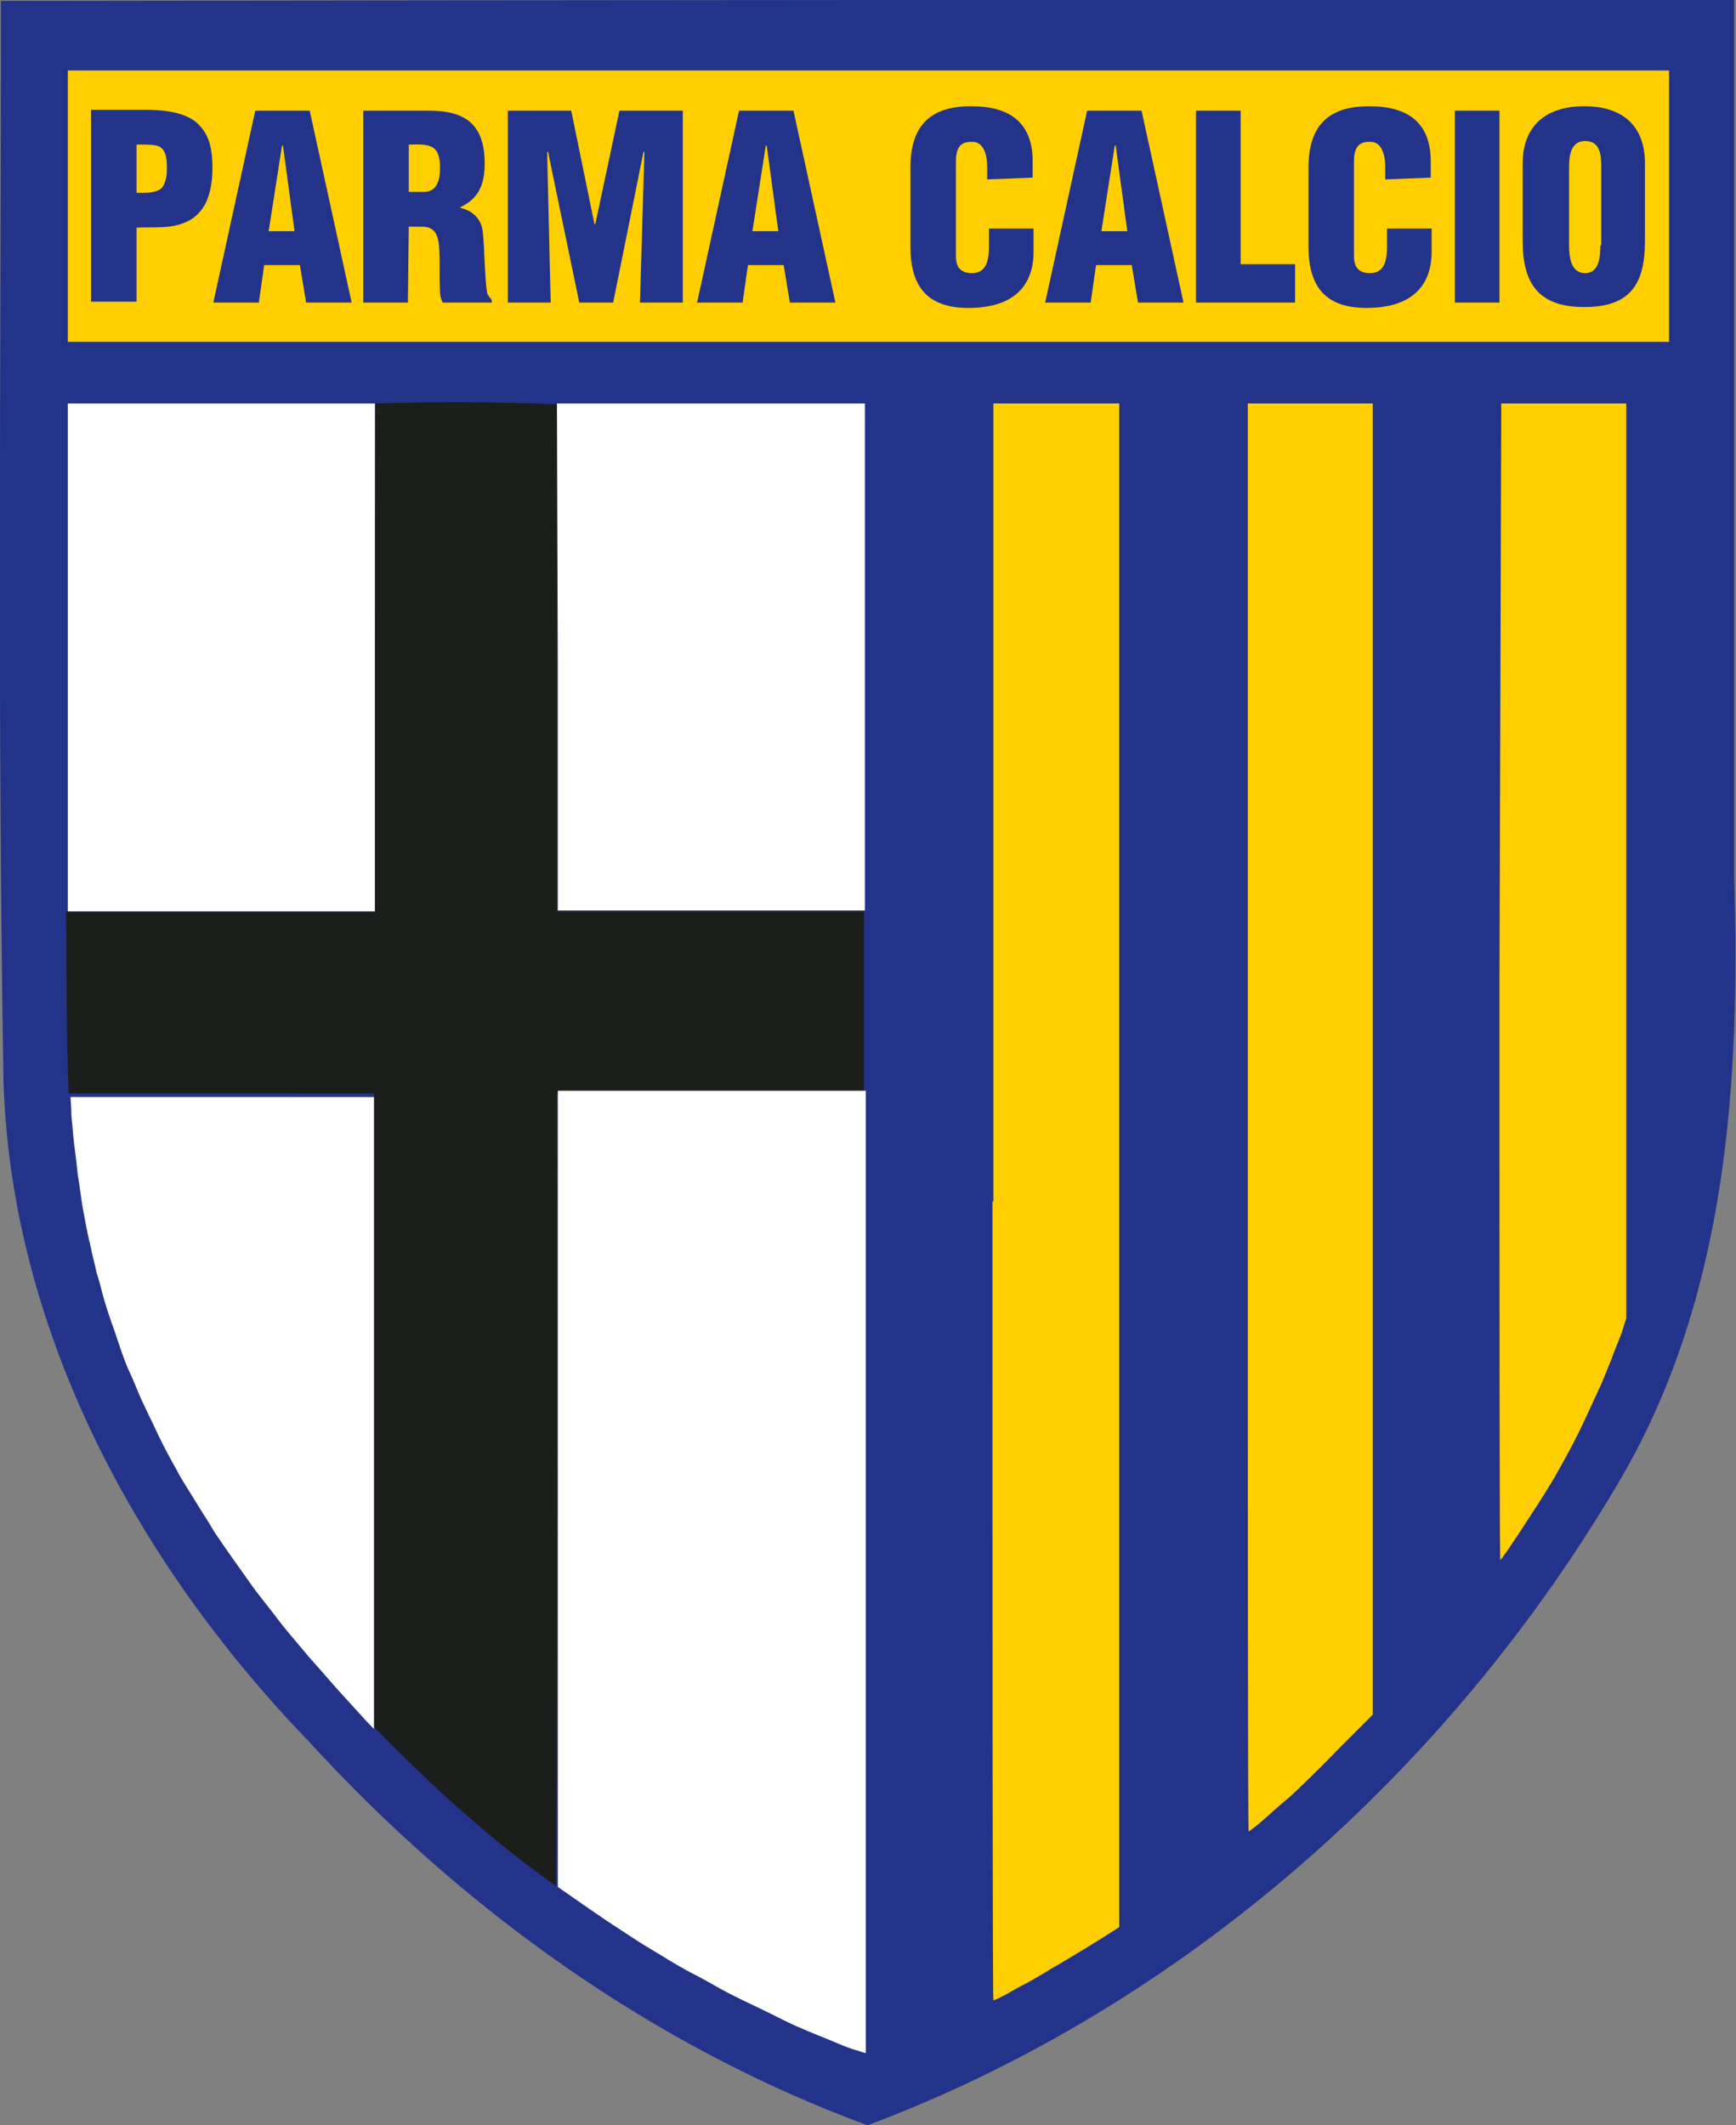 <?xml version="1.0" encoding="utf-8"?>
<!-- Generator: Adobe Illustrator 27.3.1, SVG Export Plug-In . SVG Version: 6.00 Build 0)  -->
<svg version="1.1"
	 id="svg7807" xmlns:inkscape="http://www.inkscape.org/namespaces/inkscape" xmlns:sodipodi="http://sodipodi.sourceforge.net/DTD/sodipodi-0.dtd" xmlns:rdf="http://www.w3.org/1999/02/22-rdf-syntax-ns#" xmlns:cc="http://creativecommons.org/ns#" xmlns:svg="http://www.w3.org/2000/svg" xmlns:dc="http://purl.org/dc/elements/1.1/" inkscape:version="1.0 (4035a4f, 2020-05-01)"
	 xmlns="http://www.w3.org/2000/svg" xmlns:xlink="http://www.w3.org/1999/xlink" x="0px" y="0px" viewBox="0 0 194.5 238.1"
	 style="enable-background:new 0 0 194.5 238.1;" xml:space="preserve">
<rect x="0" y="0" width="194.5" height="238.1" fill="#808080" stroke="none"/>
<style type="text/css">
	.st0{fill:#24338A;}
	.st1{fill:#FFCF01;}
	.st2{fill:#1C1E1C;}
	.st3{fill:#FFFFFF;}
	.st4{fill-rule:evenodd;clip-rule:evenodd;fill:#24338A;}
</style>
<sodipodi:namedview  bordercolor="#666666" borderopacity="1" fit-margin-bottom="0" fit-margin-left="0" fit-margin-right="0" fit-margin-top="0" gridtolerance="10" guidetolerance="10" id="namedview7809" inkscape:current-layer="svg7807" inkscape:cx="52.022466" inkscape:cy="47.344368" inkscape:document-rotation="0" inkscape:pageopacity="0" inkscape:pageshadow="2" inkscape:window-height="793" inkscape:window-maximized="1" inkscape:window-width="1440" inkscape:window-x="0" inkscape:window-y="25" inkscape:zoom="3.22343" objecttolerance="10" pagecolor="#ffffff" showgrid="false">
	</sodipodi:namedview>
<path id="path7789" class="st0" d="M0.1,0.1c0,40.5-0.4,81,0.3,121.4c1,28,15.1,53.8,34.2,73.6c17.2,18.8,38.6,34.2,62.6,43
	c35.5-13.3,65.6-40.1,84.6-72.8c11.7-20.3,13.2-44.2,12.5-67c0-32.8,0-65.6,0-98.4C129.6,0,64.9,0,0.1,0.1L0.1,0.1z"/>
<path id="path7791" class="st1" d="M7.6,7.9v30.4H187V7.9H7.6z"/>
<path id="path7797" class="st2" d="M42.1,45.2C42,64.2,42,83.1,42,102.1c-11.5,0-23.1,0-34.6,0c0.1,6.8,0,13.6,0.3,20.4
	c11.4,0,22.8,0,34.2,0c0,23.7,0,47.3,0,71c6.3,6.4,13,12.6,20.4,17.8c0.2-29.6,0.1-59.2,0.1-88.8c11.5,0,23,0,34.4,0
	c0-6.8,0-13.6,0-20.4c-11.5,0-23,0-34.4,0c0-18.9,0-37.9,0-56.8C55.7,45,48.8,45,42.1,45.2L42.1,45.2z"/>
<path id="path7799" class="st3" d="M7.6,45.2v56.9H42l0-56.9L7.6,45.2z M62.5,73.6l0,28.4h34.4V45.2H62.4L62.5,73.6z"/>
<path id="path7801" class="st1" d="M111.2,134.6c0,49.2,0,89.5,0.1,89.5c0,0,0.4-0.1,0.9-0.4c0.5-0.2,1.4-0.8,2.2-1.2
	c0.8-0.4,2.2-1.2,3.3-1.9c1.1-0.6,2.7-1.6,3.7-2.2c1-0.6,2.3-1.4,2.9-1.8l1.1-0.7V45.2h-14.1V134.6z M139.8,125.2c0,44,0,80,0.1,80
	c0,0,0.7-0.5,1.4-1.1s2.1-1.9,3.1-2.7c1-0.9,3.5-3.3,5.6-5.5l3.8-3.8V45.2h-14L139.8,125.2z M168,110c0,37.8,0,64.8,0.1,64.8
	c0,0,0.7-0.9,1.4-2c0.7-1,1.7-2.6,2.3-3.5c0.6-0.9,1.4-2.2,1.9-3c0.5-0.8,1.2-2.1,1.7-3c0.5-0.9,1.4-2.6,2-3.9
	c0.6-1.3,1.4-3,1.8-3.9c0.4-0.8,0.9-2.2,1.3-3.1c0.3-0.9,0.9-2.3,1.2-3.1l0.5-1.6V45.2h-14L168,110z"/>
<path id="path7803" class="st3" d="M7.9,122.9c0,0.2,0.1,1.2,0.1,2.1c0.1,0.9,0.2,2.3,0.3,3.1c0.1,0.8,0.3,2.3,0.4,3.4
	c0.2,1.1,0.4,2.9,0.6,4c0.2,1,0.5,2.8,0.8,3.9c0.2,1.1,0.6,2.5,0.7,3.1c0.2,0.6,0.5,1.7,0.7,2.5c0.2,0.8,0.6,2,0.9,2.9
	c0.3,0.8,0.8,2.3,1.1,3.2c0.3,0.9,0.8,2.2,1.1,2.8c0.3,0.6,0.8,1.9,1.2,2.8c0.4,0.9,1.3,2.7,1.9,4c0.6,1.3,1.6,3.1,2.1,4
	c0.5,1,1.5,2.5,2.1,3.5c0.6,1,1.6,2.5,2.1,3.4c0.6,0.9,1.5,2.2,2,2.9c0.5,0.7,1.5,2.1,2.2,3.1c0.7,1,2.1,2.7,3,3.9
	c0.9,1.2,2.4,2.9,3.3,4c0.9,1,2.2,2.5,2.9,3.3c0.7,0.8,2,2.2,2.9,3.2c0.9,1,1.6,1.7,1.6,1.7c0,0,0-15.9,0-35.4v-35.4H7.9L7.9,122.9z
	 M62.5,166.9l0,44.5c3,2.1,4.6,3.2,5.5,3.8c0.9,0.6,2.3,1.5,3.2,2.1c0.9,0.6,2.3,1.4,3.1,1.9c0.8,0.5,2.3,1.4,3.3,1.9
	c1,0.5,2.4,1.3,3.1,1.7c0.7,0.4,2.5,1.3,4,2c1.5,0.7,3.4,1.7,4.3,2.1c0.9,0.4,2.1,0.9,2.6,1.1s1.5,0.6,2.2,0.9
	c0.7,0.3,1.7,0.7,2.2,0.8c0.5,0.2,0.9,0.3,1,0.3c0,0,0-24.2,0-53.9v-53.9H62.5L62.5,166.9z"/>
<g id="text859-3">
	<path id="path1507" class="st4" d="M15.3,16.2h0.5c0.8,0,1.5,0,2,0.2c0.9,0.4,0.9,1.7,0.9,2.5c0,0.7-0.1,1.6-0.6,2.2
		c-0.8,0.6-1.9,0.5-2.8,0.5L15.3,16.2z M15.3,33.9v-8.4c1.9-0.1,3.9,0.2,5.7-0.7c2.3-1.1,2.8-3.7,2.8-6c0-1.7-0.2-3.4-1.4-4.7
		c-1.4-1.6-4.2-1.8-6.2-1.8h-6v21.5H15.3z"/>
	<path id="path1509" class="st4" d="M29,33.9l0.6-4.2h4l0.7,4.2h5.1l-4.7-21.5h-6.1l-4.7,21.5H29z M33,25.9h-2.9l1.5-9.6h0.1
		L33,25.9z"/>
	<path id="path1511" class="st4" d="M45.8,16.2c2.5-0.1,3.5,0.1,3.5,2.6c0,1.3-0.3,2.7-1.8,2.7h-1.7V16.2z M45.8,25.4h1.7
		c1.2,0.1,1.6,0.9,1.7,2.3s0,3.1,0.1,5c0,0.4,0.1,0.8,0.3,1.2h5.5v-0.3c-0.2-0.2-0.4-0.5-0.5-0.7c-0.3-1.4-0.3-5.1-0.5-6.8
		c-0.1-1.5-1.1-2.5-2.5-2.8v-0.1c2.1-1,2.7-2.6,2.7-4.9c0-4.3-2.1-5.9-6.2-5.9h-7.4v21.5h5L45.8,25.4z"/>
	<path id="path1513" class="st4" d="M61.7,33.9L61.3,17h0.1l3.5,16.9h3.8L72.1,17h0.1l-0.5,16.9h4.8V12.4h-7.1l-2.7,12.7h-0.1
		l-2.6-12.7h-7.1v21.5H61.7z"/>
	<path id="path1515" class="st4" d="M83.2,33.9l0.6-4.2h4l0.7,4.2h5.1l-4.7-21.5h-6.1l-4.7,21.5H83.2z M87.2,25.9h-2.9l1.5-9.6h0.1
		L87.2,25.9z"/>
	<path id="path1517" class="st4" d="M115.7,19.9v-1.8c0-4.4-2.6-6.2-6.9-6.2c-4.6,0-6.8,2.2-6.8,6.9v8.8c0,4.4,1.8,6.9,6.5,6.9
		c5.2,0,7.3-2.6,7.3-6.3v-2.6h-5v1.9c0,1.3-0.1,3.1-1.9,3.1c-1.3,0-1.8-0.7-1.8-1.9l0-10.6c0-1.4,0.4-2.3,1.9-2.2
		c0.9,0,1.6,0.9,1.6,2.8v1.4L115.7,19.9z"/>
	<path id="path1519" class="st4" d="M122.2,33.9l0.6-4.2h4l0.7,4.2h5.1l-4.7-21.5h-6.1l-4.7,21.5H122.2z M126.3,25.9h-2.9l1.5-9.6
		h0.1L126.3,25.9z"/>
	<path id="path1521" class="st4" d="M145.1,33.9v-4.3H139V12.4h-5v21.5H145.1z"/>
	<path id="path1523" class="st4" d="M160.3,19.9v-1.8c0-4.4-2.6-6.2-6.9-6.2c-4.6,0-6.8,2.2-6.8,6.9v8.8c0,4.4,1.8,6.9,6.5,6.9
		c5.2,0,7.3-2.6,7.3-6.3v-2.6h-5v1.9c0,1.3-0.1,3.1-1.9,3.1c-1.3,0-1.8-0.7-1.8-1.9l0-10.6c0-1.4,0.4-2.3,1.9-2.2
		c0.9,0,1.6,0.9,1.6,2.8v1.4L160.3,19.9z"/>
	<path id="path1525" class="st4" d="M168,33.9V12.4h-5v21.5H168z"/>
	<path id="path1527" class="st4" d="M179.3,27.5c0,1.2-0.1,3.1-1.7,3.1s-1.8-1.8-1.8-3.1v-8.8c0-1.3,0.2-2.9,1.8-2.9
		c1.7,0,1.8,1.6,1.8,2.9V27.5z M184.3,18.3c0-4.1-2.4-6.4-6.8-6.4s-6.9,2.3-6.9,6.4V27c0,4.8,1.8,7.4,6.9,7.4c5.1,0,6.8-2.5,6.8-7.4
		V18.3z"/>
</g>
</svg>
